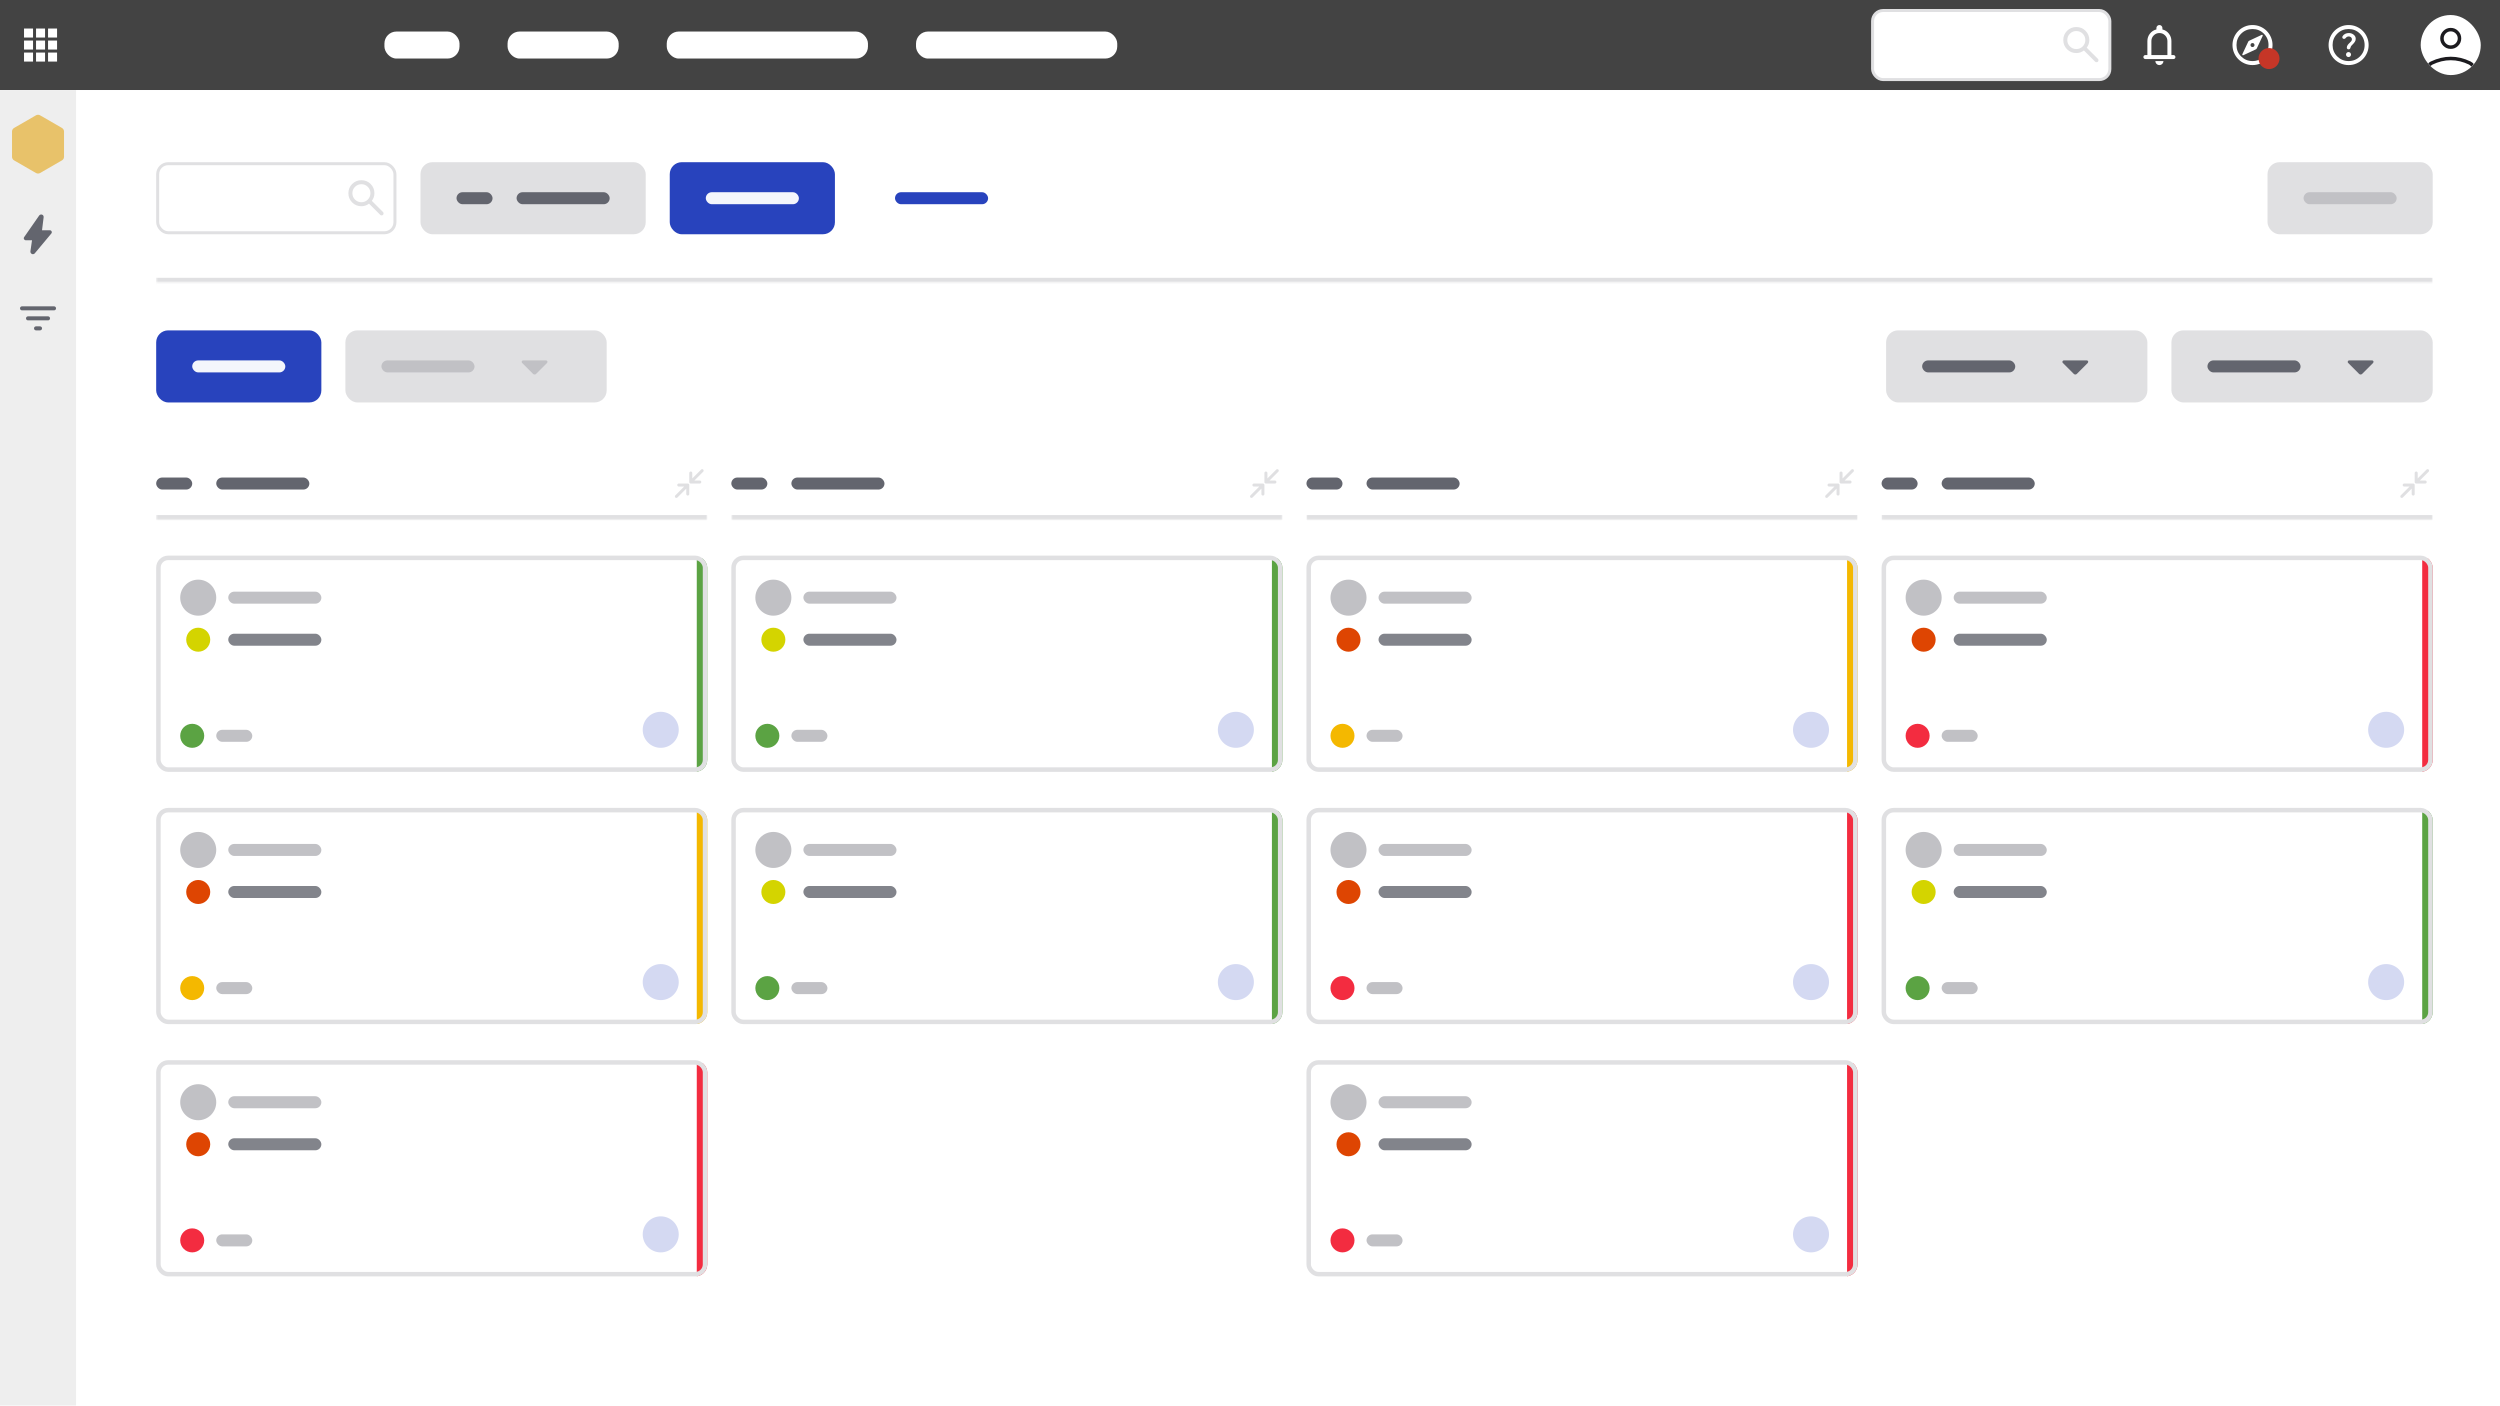 <svg xmlns="http://www.w3.org/2000/svg" xmlns:xlink="http://www.w3.org/1999/xlink" width="1366" height="768" viewBox="0 0 1366 768" fill="none"><g clip-path="url(#clip0_107_67885)"><rect width="1366" height="768" fill="white"></rect><rect width="1368.62" height="49.231" fill="#434343"></rect><rect x="13.128" y="15.59" width="4.923" height="4.923" fill="white"></rect><rect x="19.692" y="15.59" width="4.923" height="4.923" fill="white"></rect><rect x="26.256" y="15.59" width="4.923" height="4.923" fill="white"></rect><rect x="13.128" y="22.154" width="4.923" height="4.923" fill="white"></rect><rect x="19.692" y="22.154" width="4.923" height="4.923" fill="white"></rect><rect x="26.256" y="22.154" width="4.923" height="4.923" fill="white"></rect><rect x="13.128" y="28.718" width="4.923" height="4.923" fill="white"></rect><rect x="19.692" y="28.718" width="4.923" height="4.923" fill="white"></rect><rect x="26.256" y="28.718" width="4.923" height="4.923" fill="white"></rect><g style="mix-blend-mode:lighten"><rect width="152.615" height="49.231" transform="translate(44.308)" fill="url(#pattern0_107_67885)"></rect></g><rect x="210.051" y="17.23" width="41.026" height="14.769" rx="6.564" fill="white"></rect><rect x="277.333" y="17.23" width="60.718" height="14.769" rx="6.564" fill="white"></rect><rect x="364.308" y="17.23" width="109.949" height="14.769" rx="6.564" fill="white"></rect><rect x="500.513" y="17.23" width="109.949" height="14.769" rx="6.564" fill="white"></rect><rect x="1023.18" y="5.744" width="129.641" height="37.744" rx="5.744" fill="white"></rect><rect x="1023.18" y="5.744" width="129.641" height="37.744" rx="5.744" stroke="#E0E0E2" stroke-width="1.641"></rect><mask id="mask0_107_67885" style="mask-type:alpha" maskUnits="userSpaceOnUse" x="1124" y="11" width="27" height="27"><rect x="1124.1" y="11.487" width="26.256" height="26.256" fill="#D9D9D9"></rect></mask><g mask="url(#mask0_107_67885)"><path d="M1134.5 28.992C1132.51 28.992 1130.83 28.303 1129.45 26.927C1128.07 25.55 1127.38 23.868 1127.38 21.881C1127.38 19.893 1128.07 18.211 1129.45 16.834C1130.83 15.458 1132.51 14.77 1134.5 14.77C1136.48 14.77 1138.17 15.458 1139.54 16.834C1140.92 18.211 1141.61 19.893 1141.61 21.881C1141.61 22.683 1141.48 23.44 1141.22 24.151C1140.97 24.862 1140.62 25.491 1140.18 26.038L1146.31 32.164C1146.51 32.365 1146.61 32.62 1146.61 32.93C1146.61 33.24 1146.51 33.495 1146.31 33.696C1146.11 33.897 1145.86 33.997 1145.55 33.997C1145.24 33.997 1144.98 33.897 1144.78 33.696L1138.65 27.57C1138.11 28.007 1137.48 28.354 1136.77 28.609C1136.05 28.864 1135.3 28.992 1134.5 28.992ZM1134.5 26.804C1135.86 26.804 1137.03 26.325 1137.98 25.368C1138.94 24.411 1139.42 23.248 1139.42 21.881C1139.42 20.513 1138.94 19.351 1137.98 18.393C1137.03 17.436 1135.86 16.958 1134.5 16.958C1133.13 16.958 1131.97 17.436 1131.01 18.393C1130.05 19.351 1129.57 20.513 1129.57 21.881C1129.57 23.248 1130.05 24.411 1131.01 25.368C1131.97 26.325 1133.13 26.804 1134.5 26.804Z" fill="#E0E0E2"></path></g><mask id="mask1_107_67885" style="mask-type:alpha" maskUnits="userSpaceOnUse" x="1166" y="11" width="28" height="27"><rect x="1166.77" y="11.487" width="26.256" height="26.256" fill="#D9D9D9"></rect></mask><g mask="url(#mask1_107_67885)"><path d="M1172.24 32.274C1171.93 32.274 1171.67 32.169 1171.46 31.959C1171.25 31.749 1171.15 31.489 1171.15 31.18C1171.15 30.87 1171.25 30.61 1171.46 30.4C1171.67 30.19 1171.93 30.085 1172.24 30.085H1173.33V22.427C1173.33 20.914 1173.79 19.569 1174.7 18.393C1175.61 17.217 1176.8 16.447 1178.26 16.082V15.316C1178.26 14.861 1178.42 14.473 1178.74 14.154C1179.05 13.835 1179.44 13.675 1179.9 13.675C1180.35 13.675 1180.74 13.835 1181.06 14.154C1181.38 14.473 1181.54 14.861 1181.54 15.316V16.082C1183 16.447 1184.18 17.217 1185.09 18.393C1186.01 19.569 1186.46 20.914 1186.46 22.427V30.085H1187.56C1187.87 30.085 1188.13 30.19 1188.34 30.4C1188.54 30.61 1188.65 30.87 1188.65 31.18C1188.65 31.489 1188.54 31.749 1188.34 31.959C1188.13 32.169 1187.87 32.274 1187.56 32.274H1172.24ZM1179.9 35.556C1179.3 35.556 1178.78 35.341 1178.35 34.913C1177.92 34.484 1177.71 33.969 1177.71 33.368H1182.09C1182.09 33.969 1181.87 34.484 1181.44 34.913C1181.01 35.341 1180.5 35.556 1179.9 35.556ZM1175.52 30.085H1184.27V22.427C1184.27 21.224 1183.85 20.194 1182.99 19.337C1182.13 18.48 1181.1 18.051 1179.9 18.051C1178.69 18.051 1177.66 18.48 1176.81 19.337C1175.95 20.194 1175.52 21.224 1175.52 22.427V30.085Z" fill="white"></path></g><mask id="mask2_107_67885" style="mask-type:alpha" maskUnits="userSpaceOnUse" x="1217" y="11" width="27" height="27"><rect x="1217.64" y="11.487" width="26.256" height="26.256" fill="#D9D9D9"></rect></mask><g mask="url(#mask2_107_67885)"><path d="M1230.77 25.709C1230.46 25.709 1230.2 25.605 1229.99 25.395C1229.78 25.185 1229.68 24.925 1229.68 24.616C1229.68 24.305 1229.78 24.046 1229.99 23.836C1230.2 23.626 1230.46 23.521 1230.77 23.521C1231.08 23.521 1231.34 23.626 1231.55 23.836C1231.76 24.046 1231.86 24.305 1231.86 24.616C1231.86 24.925 1231.76 25.185 1231.55 25.395C1231.34 25.605 1231.08 25.709 1230.77 25.709ZM1230.77 35.556C1229.26 35.556 1227.83 35.269 1226.5 34.694C1225.17 34.12 1224.01 33.34 1223.03 32.356C1222.04 31.371 1221.26 30.213 1220.69 28.882C1220.12 27.551 1219.83 26.129 1219.83 24.616C1219.83 23.102 1220.12 21.68 1220.69 20.349C1221.26 19.018 1222.04 17.86 1223.03 16.875C1224.01 15.891 1225.17 15.111 1226.5 14.537C1227.83 13.963 1229.26 13.675 1230.77 13.675C1232.28 13.675 1233.7 13.963 1235.04 14.537C1236.37 15.111 1237.52 15.891 1238.51 16.875C1239.49 17.86 1240.27 19.018 1240.85 20.349C1241.42 21.68 1241.71 23.102 1241.71 24.616C1241.71 26.129 1241.42 27.551 1240.85 28.882C1240.27 30.213 1239.49 31.371 1238.51 32.356C1237.52 33.34 1236.37 34.12 1235.04 34.694C1233.7 35.269 1232.28 35.556 1230.77 35.556ZM1230.77 33.368C1233.21 33.368 1235.28 32.52 1236.98 30.824C1238.67 29.128 1239.52 27.059 1239.52 24.616C1239.52 22.172 1238.67 20.103 1236.98 18.407C1235.28 16.711 1233.21 15.863 1230.77 15.863C1228.33 15.863 1226.26 16.711 1224.56 18.407C1222.86 20.103 1222.02 22.172 1222.02 24.616C1222.02 27.059 1222.86 29.128 1224.56 30.824C1226.26 32.52 1228.33 33.368 1230.77 33.368ZM1225.76 30.168L1232.6 26.968C1232.71 26.913 1232.81 26.84 1232.9 26.749C1232.99 26.658 1233.07 26.557 1233.12 26.448L1236.32 19.61C1236.41 19.428 1236.39 19.268 1236.25 19.132C1236.12 18.995 1235.96 18.972 1235.77 19.063L1228.94 22.263C1228.83 22.318 1228.73 22.391 1228.64 22.482C1228.54 22.573 1228.47 22.674 1228.42 22.783L1225.22 29.621C1225.13 29.803 1225.15 29.962 1225.29 30.099C1225.42 30.236 1225.58 30.259 1225.76 30.168Z" fill="white"></path></g><circle cx="1239.79" cy="32" r="5.744" fill="#C63627"></circle><mask id="mask3_107_67885" style="mask-type:alpha" maskUnits="userSpaceOnUse" x="1270" y="11" width="27" height="27"><rect x="1270.15" y="11.487" width="26.256" height="26.256" fill="#D9D9D9"></rect></mask><g mask="url(#mask3_107_67885)"><path d="M1283.23 31.18C1283.61 31.18 1283.93 31.047 1284.2 30.783C1284.46 30.519 1284.59 30.195 1284.59 29.812C1284.59 29.429 1284.46 29.105 1284.2 28.841C1283.93 28.577 1283.61 28.445 1283.23 28.445C1282.84 28.445 1282.52 28.577 1282.26 28.841C1281.99 29.105 1281.86 29.429 1281.86 29.812C1281.86 30.195 1281.99 30.519 1282.26 30.783C1282.52 31.047 1282.84 31.18 1283.23 31.18ZM1283.28 35.556C1281.77 35.556 1280.35 35.269 1279.02 34.694C1277.68 34.12 1276.53 33.34 1275.54 32.356C1274.56 31.371 1273.78 30.213 1273.2 28.882C1272.63 27.551 1272.34 26.129 1272.34 24.616C1272.34 23.102 1272.63 21.68 1273.2 20.349C1273.78 19.018 1274.56 17.86 1275.54 16.875C1276.53 15.891 1277.68 15.111 1279.02 14.537C1280.35 13.963 1281.77 13.675 1283.28 13.675C1284.8 13.675 1286.22 13.963 1287.55 14.537C1288.88 15.111 1290.04 15.891 1291.02 16.875C1292.01 17.86 1292.79 19.018 1293.36 20.349C1293.94 21.68 1294.22 23.102 1294.22 24.616C1294.22 26.129 1293.94 27.551 1293.36 28.882C1292.79 30.213 1292.01 31.371 1291.02 32.356C1290.04 33.34 1288.88 34.12 1287.55 34.694C1286.22 35.269 1284.8 35.556 1283.28 35.556ZM1283.28 33.368C1285.73 33.368 1287.79 32.52 1289.49 30.824C1291.19 29.128 1292.03 27.059 1292.03 24.616C1292.03 22.172 1291.19 20.103 1289.49 18.407C1287.79 16.711 1285.73 15.863 1283.28 15.863C1280.84 15.863 1278.77 16.711 1277.07 18.407C1275.38 20.103 1274.53 22.172 1274.53 24.616C1274.53 27.059 1275.38 29.128 1277.07 30.824C1278.77 32.52 1280.84 33.368 1283.28 33.368ZM1283.39 19.911C1283.85 19.911 1284.24 20.057 1284.58 20.349C1284.92 20.64 1285.09 21.005 1285.09 21.443C1285.09 21.844 1284.96 22.2 1284.72 22.509C1284.47 22.82 1284.19 23.111 1283.88 23.385C1283.46 23.749 1283.1 24.151 1282.78 24.588C1282.46 25.026 1282.3 25.518 1282.3 26.065C1282.3 26.32 1282.39 26.535 1282.58 26.708C1282.78 26.881 1283 26.968 1283.25 26.968C1283.53 26.968 1283.76 26.876 1283.95 26.694C1284.14 26.512 1284.27 26.284 1284.32 26.01C1284.39 25.627 1284.56 25.285 1284.81 24.985C1285.07 24.684 1285.34 24.397 1285.63 24.123C1286.05 23.722 1286.41 23.284 1286.71 22.81C1287.02 22.336 1287.17 21.808 1287.17 21.224C1287.17 20.294 1286.79 19.533 1286.03 18.94C1285.27 18.348 1284.39 18.051 1283.39 18.051C1282.7 18.051 1282.04 18.197 1281.41 18.489C1280.78 18.781 1280.3 19.227 1279.97 19.829C1279.85 20.048 1279.8 20.28 1279.85 20.527C1279.9 20.773 1280.02 20.96 1280.22 21.087C1280.47 21.233 1280.74 21.279 1281.01 21.224C1281.29 21.169 1281.51 21.014 1281.7 20.759C1281.9 20.485 1282.15 20.276 1282.45 20.13C1282.75 19.984 1283.06 19.911 1283.39 19.911Z" fill="white"></path></g><g clip-path="url(#clip1_107_67885)"><rect x="1322.67" y="8.205" width="32.821" height="32.821" rx="16.41" fill="white"></rect><mask id="mask4_107_67885" style="mask-type:alpha" maskUnits="userSpaceOnUse" x="1316" y="4" width="47" height="47"><rect x="1316.1" y="4.923" width="45.949" height="45.949" fill="#D9D9D9"></rect></mask><g mask="url(#mask4_107_67885)"><path d="M1339.08 26.72C1337.5 26.72 1336.15 26.157 1335.02 25.032C1333.9 23.908 1333.33 22.555 1333.33 20.976C1333.33 19.396 1333.9 18.044 1335.02 16.92C1336.15 15.795 1337.5 15.232 1339.08 15.232C1340.66 15.232 1342.01 15.795 1343.13 16.92C1344.26 18.044 1344.82 19.396 1344.82 20.976C1344.82 22.555 1344.26 23.908 1343.13 25.032C1342.01 26.157 1340.66 26.72 1339.08 26.72ZM1325.68 54.985V37.411C1325.68 36.621 1325.91 35.882 1326.37 35.193C1326.83 34.505 1327.44 33.97 1328.22 33.59C1330.03 32.723 1331.84 32.074 1333.65 31.64C1335.46 31.207 1337.27 30.991 1339.08 30.991C1340.89 30.991 1342.7 31.207 1344.51 31.64C1346.32 32.074 1348.12 32.723 1349.93 33.59C1350.71 33.97 1351.33 34.505 1351.79 35.193C1352.25 35.882 1352.48 36.621 1352.48 37.411V54.985C1352.48 55.547 1352.29 56.019 1351.91 56.401C1351.52 56.783 1351.05 56.973 1350.49 56.973H1327.66C1327.1 56.973 1326.63 56.783 1326.25 56.401C1325.87 56.019 1325.68 55.547 1325.68 54.985ZM1327.59 55.059H1350.56V37.411C1350.56 36.987 1350.43 36.588 1350.15 36.215C1349.88 35.842 1349.5 35.526 1349.02 35.269C1347.44 34.505 1345.82 33.921 1344.14 33.514C1342.47 33.108 1340.78 32.905 1339.08 32.905C1337.37 32.905 1335.68 33.108 1334.01 33.514C1332.34 33.921 1330.71 34.505 1329.14 35.269C1328.65 35.526 1328.27 35.842 1328 36.215C1327.73 36.588 1327.59 36.987 1327.59 37.411V55.059ZM1339.08 24.805C1340.13 24.805 1341.03 24.43 1341.78 23.68C1342.53 22.93 1342.91 22.029 1342.91 20.976C1342.91 19.923 1342.53 19.022 1341.78 18.272C1341.03 17.522 1340.13 17.147 1339.08 17.147C1338.02 17.147 1337.12 17.522 1336.37 18.272C1335.62 19.022 1335.25 19.923 1335.25 20.976C1335.25 22.029 1335.62 22.93 1336.37 23.68C1337.12 24.43 1338.02 24.805 1339.08 24.805Z" fill="#1C1B1F"></path></g></g><g clip-path="url(#clip2_107_67885)"><rect width="1368.62" height="718.769" transform="translate(0 49.23)" fill="white"></rect><rect width="41.552" height="718.769" transform="translate(0 49.23)" fill="#EEEEEE"></rect><path d="M19.644 63.012C20.344 62.608 21.207 62.608 21.907 63.012L33.856 69.911C34.556 70.315 34.987 71.062 34.987 71.871V85.667C34.987 86.476 34.556 87.223 33.856 87.628L21.907 94.526C21.207 94.93 20.344 94.93 19.644 94.526L7.696 87.628C6.995 87.223 6.564 86.476 6.564 85.668V71.871C6.564 71.062 6.995 70.315 7.696 69.911L19.644 63.012Z" fill="#E8C26A"></path><mask id="mask5_107_67885" style="mask-type:alpha" maskUnits="userSpaceOnUse" x="7" y="114" width="27" height="28"><rect x="7.648" y="114.872" width="26.256" height="26.256" fill="#D9D9D9"></rect></mask><g mask="url(#mask5_107_67885)"><path d="M17.494 131.28H14.102C13.665 131.28 13.341 131.084 13.131 130.692C12.921 130.3 12.944 129.922 13.2 129.557L21.377 117.797C21.56 117.541 21.797 117.364 22.088 117.263C22.38 117.163 22.681 117.168 22.991 117.277C23.301 117.386 23.529 117.578 23.675 117.851C23.821 118.125 23.875 118.417 23.839 118.727L22.964 125.81H27.203C27.677 125.81 28.01 126.02 28.201 126.439C28.393 126.859 28.334 127.251 28.023 127.615L19.025 138.392C18.825 138.629 18.578 138.784 18.287 138.857C17.995 138.929 17.712 138.902 17.439 138.774C17.165 138.647 16.951 138.451 16.796 138.186C16.641 137.922 16.582 137.635 16.618 137.325L17.494 131.28Z" fill="#63656E"></path></g><mask id="mask6_107_67885" style="mask-type:alpha" maskUnits="userSpaceOnUse" x="7" y="160" width="27" height="28"><rect x="7.648" y="160.82" width="26.256" height="26.256" fill="#D9D9D9"></rect></mask><g mask="url(#mask6_107_67885)"><path d="M19.682 180.512C19.372 180.512 19.112 180.408 18.902 180.198C18.692 179.988 18.588 179.728 18.588 179.418C18.588 179.108 18.692 178.849 18.902 178.639C19.112 178.429 19.372 178.324 19.682 178.324H21.87C22.18 178.324 22.439 178.429 22.649 178.639C22.859 178.849 22.964 179.108 22.964 179.418C22.964 179.728 22.859 179.988 22.649 180.198C22.439 180.408 22.18 180.512 21.87 180.512H19.682ZM15.306 175.042C14.995 175.042 14.736 174.938 14.526 174.728C14.316 174.518 14.211 174.258 14.211 173.948C14.211 173.638 14.316 173.379 14.526 173.169C14.736 172.959 14.995 172.854 15.306 172.854H26.246C26.556 172.854 26.816 172.959 27.025 173.169C27.235 173.379 27.34 173.638 27.34 173.948C27.34 174.258 27.235 174.518 27.025 174.728C26.816 174.938 26.556 175.042 26.246 175.042H15.306ZM12.024 169.572C11.713 169.572 11.454 169.467 11.244 169.258C11.034 169.048 10.929 168.788 10.929 168.478C10.929 168.168 11.034 167.908 11.244 167.699C11.454 167.489 11.713 167.384 12.024 167.384H29.528C29.838 167.384 30.098 167.489 30.307 167.699C30.517 167.908 30.622 168.168 30.622 168.478C30.622 168.788 30.517 169.048 30.307 169.258C30.098 169.467 29.838 169.572 29.528 169.572H12.024Z" fill="#63656E"></path></g><mask id="path-32-inside-1_107_67885" fill="white"><path d="M85.333 88.615H1329.23V154.256H85.333V88.615Z"></path></mask><path d="M1329.23 151.795H85.333V156.718H1329.23V151.795Z" fill="#E0E0E2" mask="url(#path-32-inside-1_107_67885)"></path><rect x="86.154" y="89.436" width="129.641" height="37.744" rx="5.744" fill="white"></rect><rect x="86.154" y="89.436" width="129.641" height="37.744" rx="5.744" stroke="#E0E0E2" stroke-width="1.641"></rect><mask id="mask7_107_67885" style="mask-type:alpha" maskUnits="userSpaceOnUse" x="187" y="95" width="27" height="27"><rect x="187.077" y="95.179" width="26.256" height="26.256" fill="#D9D9D9"></rect></mask><g mask="url(#mask7_107_67885)"><path d="M197.47 112.684C195.483 112.684 193.8 111.995 192.424 110.619C191.047 109.242 190.359 107.56 190.359 105.573C190.359 103.585 191.047 101.903 192.424 100.526C193.8 99.15 195.483 98.461 197.47 98.461C199.457 98.461 201.14 99.15 202.516 100.526C203.893 101.903 204.581 103.585 204.581 105.573C204.581 106.375 204.453 107.132 204.198 107.843C203.943 108.554 203.596 109.183 203.159 109.73L209.285 115.856C209.486 116.057 209.586 116.312 209.586 116.622C209.586 116.932 209.486 117.187 209.285 117.388C209.085 117.588 208.83 117.689 208.52 117.689C208.21 117.689 207.954 117.588 207.754 117.388L201.627 111.261C201.08 111.699 200.451 112.045 199.74 112.301C199.029 112.556 198.272 112.684 197.47 112.684ZM197.47 110.496C198.838 110.496 200 110.017 200.957 109.06C201.914 108.102 202.393 106.94 202.393 105.573C202.393 104.205 201.914 103.043 200.957 102.085C200 101.128 198.838 100.649 197.47 100.649C196.102 100.649 194.94 101.128 193.983 102.085C193.026 103.043 192.547 104.205 192.547 105.573C192.547 106.94 193.026 108.102 193.983 109.06C194.94 110.017 196.102 110.496 197.47 110.496Z" fill="#E0E0E2"></path></g><rect x="229.744" y="88.615" width="123.077" height="39.385" rx="6.564" fill="#E0E0E2"></rect><rect x="249.436" y="105.025" width="19.692" height="6.564" rx="3.282" fill="#63656E"></rect><rect x="282.256" y="105.025" width="50.872" height="6.564" rx="3.282" fill="#63656E"></rect><rect x="365.949" y="88.615" width="90.256" height="39.385" rx="6.564" fill="#2843BD"></rect><rect x="385.641" y="105.025" width="50.872" height="6.564" rx="3.282" fill="#F4F6FC"></rect><rect x="489.026" y="105.025" width="50.872" height="6.564" rx="3.282" fill="#2843BD"></rect><rect x="1238.97" y="88.615" width="90.256" height="39.385" rx="6.564" fill="#E0E0E2"></rect><rect x="1258.67" y="105.025" width="50.872" height="6.564" rx="3.282" fill="#C1C1C5"></rect><rect x="85.333" y="180.513" width="90.256" height="39.385" rx="6.564" fill="#2843BD"></rect><rect x="105.026" y="196.923" width="50.872" height="6.564" rx="3.282" fill="#F4F6FC"></rect><g clip-path="url(#clip3_107_67885)"><rect x="188.718" y="180.513" width="142.769" height="39.385" rx="6.564" fill="#E0E0E2"></rect><rect x="208.41" y="196.923" width="50.872" height="6.564" rx="3.282" fill="#C1C1C5"></rect><mask id="mask8_107_67885" style="mask-type:alpha" maskUnits="userSpaceOnUse" x="272" y="180" width="40" height="40"><rect x="272.41" y="180.513" width="39.385" height="39.385" fill="#D9D9D9"></rect></mask><g mask="url(#mask8_107_67885)"><path d="M291.241 204.267L285.292 198.318C285.21 198.236 285.149 198.147 285.108 198.052C285.067 197.956 285.046 197.853 285.046 197.744C285.046 197.525 285.121 197.334 285.272 197.169C285.422 197.005 285.62 196.923 285.867 196.923H298.338C298.584 196.923 298.783 197.005 298.933 197.169C299.084 197.334 299.159 197.525 299.159 197.744C299.159 197.799 299.077 197.99 298.913 198.318L292.964 204.267C292.827 204.404 292.69 204.499 292.554 204.554C292.417 204.609 292.267 204.636 292.102 204.636C291.938 204.636 291.788 204.609 291.651 204.554C291.514 204.499 291.378 204.404 291.241 204.267Z" fill="#C1C1C5"></path></g></g><g clip-path="url(#clip4_107_67885)"><rect x="1030.56" y="180.513" width="142.769" height="39.385" rx="6.564" fill="#E0E0E2"></rect><rect x="1050.26" y="196.923" width="50.872" height="6.564" rx="3.282" fill="#63656E"></rect><mask id="mask9_107_67885" style="mask-type:alpha" maskUnits="userSpaceOnUse" x="1114" y="180" width="40" height="40"><rect x="1114.26" y="180.513" width="39.385" height="39.385" fill="#D9D9D9"></rect></mask><g mask="url(#mask9_107_67885)"><path d="M1133.09 204.267L1127.14 198.318C1127.06 198.236 1126.99 198.147 1126.95 198.052C1126.91 197.956 1126.89 197.853 1126.89 197.744C1126.89 197.525 1126.97 197.334 1127.12 197.169C1127.27 197.005 1127.47 196.923 1127.71 196.923H1140.18C1140.43 196.923 1140.63 197.005 1140.78 197.169C1140.93 197.334 1141.01 197.525 1141.01 197.744C1141.01 197.799 1140.92 197.99 1140.76 198.318L1134.81 204.267C1134.67 204.404 1134.54 204.499 1134.4 204.554C1134.26 204.609 1134.11 204.636 1133.95 204.636C1133.78 204.636 1133.63 204.609 1133.5 204.554C1133.36 204.499 1133.22 204.404 1133.09 204.267Z" fill="#63656E"></path></g></g><g clip-path="url(#clip5_107_67885)"><rect x="1186.46" y="180.513" width="142.769" height="39.385" rx="6.564" fill="#E0E0E2"></rect><rect x="1206.15" y="196.923" width="50.872" height="6.564" rx="3.282" fill="#63656E"></rect><mask id="mask10_107_67885" style="mask-type:alpha" maskUnits="userSpaceOnUse" x="1270" y="180" width="40" height="40"><rect x="1270.15" y="180.513" width="39.385" height="39.385" fill="#D9D9D9"></rect></mask><g mask="url(#mask10_107_67885)"><path d="M1288.98 204.267L1283.04 198.318C1282.95 198.236 1282.89 198.147 1282.85 198.052C1282.81 197.956 1282.79 197.853 1282.79 197.744C1282.79 197.525 1282.87 197.334 1283.02 197.169C1283.17 197.005 1283.36 196.923 1283.61 196.923H1296.08C1296.33 196.923 1296.53 197.005 1296.68 197.169C1296.83 197.334 1296.9 197.525 1296.9 197.744C1296.9 197.799 1296.82 197.99 1296.66 198.318L1290.71 204.267C1290.57 204.404 1290.43 204.499 1290.3 204.554C1290.16 204.609 1290.01 204.636 1289.85 204.636C1289.68 204.636 1289.53 204.609 1289.39 204.554C1289.26 204.499 1289.12 204.404 1288.98 204.267Z" fill="#63656E"></path></g></g><g clip-path="url(#clip6_107_67885)"><mask id="path-60-inside-2_107_67885" fill="white"><path d="M85.333 244.513H386.462V283.897H85.333V244.513Z"></path></mask><rect x="85.333" y="260.923" width="19.692" height="6.564" rx="3.282" fill="#63656E"></rect><rect x="118.154" y="260.923" width="50.872" height="6.564" rx="3.282" fill="#63656E"></rect><mask id="mask11_107_67885" style="mask-type:alpha" maskUnits="userSpaceOnUse" x="366" y="254" width="21" height="21"><rect x="366.769" y="254.359" width="19.692" height="19.692" fill="#D9D9D9"></rect></mask><g mask="url(#mask11_107_67885)"><path d="M374.974 266.995L370.133 271.836C369.983 271.986 369.792 272.061 369.559 272.061C369.327 272.061 369.135 271.986 368.985 271.836C368.834 271.685 368.759 271.494 368.759 271.261C368.759 271.029 368.834 270.838 368.985 270.687L373.826 265.846H370.872C370.639 265.846 370.445 265.767 370.287 265.61C370.13 265.453 370.051 265.258 370.051 265.026C370.051 264.793 370.13 264.598 370.287 264.441C370.445 264.284 370.639 264.205 370.872 264.205H375.795C376.027 264.205 376.222 264.284 376.38 264.441C376.537 264.598 376.615 264.793 376.615 265.026V269.949C376.615 270.181 376.537 270.376 376.38 270.533C376.222 270.691 376.027 270.769 375.795 270.769C375.562 270.769 375.368 270.691 375.21 270.533C375.053 270.376 374.974 270.181 374.974 269.949V266.995ZM379.405 262.564H382.359C382.592 262.564 382.786 262.643 382.944 262.8C383.101 262.957 383.18 263.152 383.18 263.385C383.18 263.617 383.101 263.812 382.944 263.969C382.786 264.126 382.592 264.205 382.359 264.205H377.436C377.203 264.205 377.009 264.126 376.851 263.969C376.694 263.812 376.615 263.617 376.615 263.385V258.461C376.615 258.229 376.694 258.034 376.851 257.877C377.009 257.72 377.203 257.641 377.436 257.641C377.668 257.641 377.863 257.72 378.021 257.877C378.178 258.034 378.256 258.229 378.256 258.461V261.415L383.097 256.574C383.248 256.424 383.439 256.349 383.672 256.349C383.904 256.349 384.096 256.424 384.246 256.574C384.397 256.725 384.472 256.916 384.472 257.149C384.472 257.381 384.397 257.573 384.246 257.723L379.405 262.564Z" fill="#E0E0E2"></path></g></g><path d="M386.462 281.436H85.333V286.359H386.462V281.436Z" fill="#E0E0E2" mask="url(#path-60-inside-2_107_67885)"></path><g clip-path="url(#clip7_107_67885)"><rect x="380.718" y="305.23" width="6.564" height="137.846" fill="#5BA343"></rect><circle cx="361.026" cy="398.77" r="9.846" fill="#D4D9F2"></circle><circle cx="108.308" cy="326.564" r="9.846" fill="#C1C1C5"></circle><rect x="124.718" y="323.282" width="50.872" height="6.564" rx="3.282" fill="#C1C1C5"></rect><circle cx="108.308" cy="349.538" r="6.564" fill="#D4D400"></circle><rect x="124.718" y="346.256" width="50.872" height="6.564" rx="3.282" fill="#82848B"></rect><circle cx="105.026" cy="402.051" r="6.564" fill="#5BA343"></circle><rect x="118.154" y="398.77" width="19.692" height="6.564" rx="3.282" fill="#C1C1C5"></rect></g><rect x="86.564" y="304.821" width="298.667" height="115.692" rx="5.333" stroke="#E0E0E2" stroke-width="2.462"></rect><g clip-path="url(#clip8_107_67885)"><rect x="380.718" y="443.077" width="6.564" height="137.846" fill="#F4B800"></rect><circle cx="361.026" cy="536.616" r="9.846" fill="#D4D9F2"></circle><circle cx="108.308" cy="464.41" r="9.846" fill="#C1C1C5"></circle><rect x="124.718" y="461.128" width="50.872" height="6.564" rx="3.282" fill="#C1C1C5"></rect><circle cx="108.308" cy="487.384" r="6.564" fill="#DE4502"></circle><rect x="124.718" y="484.102" width="50.872" height="6.564" rx="3.282" fill="#82848B"></rect><circle cx="105.026" cy="539.898" r="6.564" fill="#F4B800"></circle><rect x="118.154" y="536.615" width="19.692" height="6.564" rx="3.282" fill="#C1C1C5"></rect></g><rect x="86.564" y="442.667" width="298.667" height="115.692" rx="5.333" stroke="#E0E0E2" stroke-width="2.462"></rect><g clip-path="url(#clip9_107_67885)"><rect x="380.718" y="580.923" width="6.564" height="137.846" fill="#F32C40"></rect><circle cx="361.026" cy="674.461" r="9.846" fill="#D4D9F2"></circle><circle cx="108.308" cy="602.256" r="9.846" fill="#C1C1C5"></circle><rect x="124.718" y="598.974" width="50.872" height="6.564" rx="3.282" fill="#C1C1C5"></rect><circle cx="108.308" cy="625.231" r="6.564" fill="#DE4502"></circle><rect x="124.718" y="621.949" width="50.872" height="6.564" rx="3.282" fill="#82848B"></rect><circle cx="105.026" cy="677.743" r="6.564" fill="#F32C40"></circle><rect x="118.154" y="674.461" width="19.692" height="6.564" rx="3.282" fill="#C1C1C5"></rect></g><rect x="86.564" y="580.513" width="298.667" height="115.692" rx="5.333" stroke="#E0E0E2" stroke-width="2.462"></rect><g clip-path="url(#clip10_107_67885)"><mask id="path-96-inside-3_107_67885" fill="white"><path d="M399.59 244.513H700.718V283.897H399.59V244.513Z"></path></mask><rect x="399.59" y="260.923" width="19.692" height="6.564" rx="3.282" fill="#63656E"></rect><rect x="432.41" y="260.923" width="50.872" height="6.564" rx="3.282" fill="#63656E"></rect><mask id="mask12_107_67885" style="mask-type:alpha" maskUnits="userSpaceOnUse" x="681" y="254" width="20" height="21"><rect x="681.026" y="254.359" width="19.692" height="19.692" fill="#D9D9D9"></rect></mask><g mask="url(#mask12_107_67885)"><path d="M689.231 266.995L684.39 271.836C684.239 271.986 684.048 272.061 683.816 272.061C683.583 272.061 683.392 271.986 683.241 271.836C683.091 271.685 683.016 271.494 683.016 271.261C683.016 271.029 683.091 270.838 683.241 270.687L688.082 265.846H685.128C684.896 265.846 684.701 265.767 684.544 265.61C684.386 265.453 684.308 265.258 684.308 265.026C684.308 264.793 684.386 264.598 684.544 264.441C684.701 264.284 684.896 264.205 685.128 264.205H690.051C690.284 264.205 690.479 264.284 690.636 264.441C690.793 264.598 690.872 264.793 690.872 265.026V269.949C690.872 270.181 690.793 270.376 690.636 270.533C690.479 270.691 690.284 270.769 690.051 270.769C689.819 270.769 689.624 270.691 689.467 270.533C689.31 270.376 689.231 270.181 689.231 269.949V266.995ZM693.662 262.564H696.616C696.848 262.564 697.043 262.643 697.2 262.8C697.357 262.957 697.436 263.152 697.436 263.385C697.436 263.617 697.357 263.812 697.2 263.969C697.043 264.126 696.848 264.205 696.616 264.205H691.692C691.46 264.205 691.265 264.126 691.108 263.969C690.951 263.812 690.872 263.617 690.872 263.385V258.461C690.872 258.229 690.951 258.034 691.108 257.877C691.265 257.72 691.46 257.641 691.692 257.641C691.925 257.641 692.12 257.72 692.277 257.877C692.434 258.034 692.513 258.229 692.513 258.461V261.415L697.354 256.574C697.504 256.424 697.696 256.349 697.928 256.349C698.161 256.349 698.352 256.424 698.503 256.574C698.653 256.725 698.728 256.916 698.728 257.149C698.728 257.381 698.653 257.573 698.503 257.723L693.662 262.564Z" fill="#E0E0E2"></path></g></g><path d="M700.718 281.436H399.59V286.359H700.718V281.436Z" fill="#E0E0E2" mask="url(#path-96-inside-3_107_67885)"></path><g clip-path="url(#clip11_107_67885)"><rect x="694.974" y="305.23" width="6.564" height="137.846" fill="#5BA343"></rect><circle cx="675.282" cy="398.77" r="9.846" fill="#D4D9F2"></circle><circle cx="422.564" cy="326.564" r="9.846" fill="#C1C1C5"></circle><rect x="438.974" y="323.282" width="50.872" height="6.564" rx="3.282" fill="#C1C1C5"></rect><circle cx="422.564" cy="349.538" r="6.564" fill="#D4D400"></circle><rect x="438.974" y="346.256" width="50.872" height="6.564" rx="3.282" fill="#82848B"></rect><circle cx="419.282" cy="402.051" r="6.564" fill="#5BA343"></circle><rect x="432.41" y="398.77" width="19.692" height="6.564" rx="3.282" fill="#C1C1C5"></rect></g><rect x="400.821" y="304.821" width="298.667" height="115.692" rx="5.333" stroke="#E0E0E2" stroke-width="2.462"></rect><g clip-path="url(#clip12_107_67885)"><rect x="694.974" y="443.077" width="6.564" height="137.846" fill="#5BA343"></rect><circle cx="675.282" cy="536.616" r="9.846" fill="#D4D9F2"></circle><circle cx="422.564" cy="464.41" r="9.846" fill="#C1C1C5"></circle><rect x="438.974" y="461.128" width="50.872" height="6.564" rx="3.282" fill="#C1C1C5"></rect><circle cx="422.564" cy="487.384" r="6.564" fill="#D4D400"></circle><rect x="438.974" y="484.102" width="50.872" height="6.564" rx="3.282" fill="#82848B"></rect><circle cx="419.282" cy="539.898" r="6.564" fill="#5BA343"></circle><rect x="432.41" y="536.615" width="19.692" height="6.564" rx="3.282" fill="#C1C1C5"></rect></g><rect x="400.821" y="442.667" width="298.667" height="115.692" rx="5.333" stroke="#E0E0E2" stroke-width="2.462"></rect><g clip-path="url(#clip13_107_67885)"><mask id="path-122-inside-4_107_67885" fill="white"><path d="M713.846 244.513H1014.97V283.897H713.846V244.513Z"></path></mask><rect x="713.846" y="260.923" width="19.692" height="6.564" rx="3.282" fill="#63656E"></rect><rect x="746.667" y="260.923" width="50.872" height="6.564" rx="3.282" fill="#63656E"></rect><mask id="mask13_107_67885" style="mask-type:alpha" maskUnits="userSpaceOnUse" x="995" y="254" width="20" height="21"><rect x="995.282" y="254.359" width="19.692" height="19.692" fill="#D9D9D9"></rect></mask><g mask="url(#mask13_107_67885)"><path d="M1003.49 266.995L998.646 271.836C998.496 271.986 998.304 272.061 998.072 272.061C997.839 272.061 997.648 271.986 997.498 271.836C997.347 271.685 997.272 271.494 997.272 271.261C997.272 271.029 997.347 270.838 997.498 270.687L1002.34 265.846H999.385C999.152 265.846 998.957 265.767 998.8 265.61C998.643 265.453 998.564 265.258 998.564 265.026C998.564 264.793 998.643 264.598 998.8 264.441C998.957 264.284 999.152 264.205 999.385 264.205H1004.31C1004.54 264.205 1004.74 264.284 1004.89 264.441C1005.05 264.598 1005.13 264.793 1005.13 265.026V269.949C1005.13 270.181 1005.05 270.376 1004.89 270.533C1004.74 270.691 1004.54 270.769 1004.31 270.769C1004.08 270.769 1003.88 270.691 1003.72 270.533C1003.57 270.376 1003.49 270.181 1003.49 269.949V266.995ZM1007.92 262.564H1010.87C1011.1 262.564 1011.3 262.643 1011.46 262.8C1011.61 262.957 1011.69 263.152 1011.69 263.385C1011.69 263.617 1011.61 263.812 1011.46 263.969C1011.3 264.126 1011.1 264.205 1010.87 264.205H1005.95C1005.72 264.205 1005.52 264.126 1005.36 263.969C1005.21 263.812 1005.13 263.617 1005.13 263.385V258.461C1005.13 258.229 1005.21 258.034 1005.36 257.877C1005.52 257.72 1005.72 257.641 1005.95 257.641C1006.18 257.641 1006.38 257.72 1006.53 257.877C1006.69 258.034 1006.77 258.229 1006.77 258.461V261.415L1011.61 256.574C1011.76 256.424 1011.95 256.349 1012.18 256.349C1012.42 256.349 1012.61 256.424 1012.76 256.574C1012.91 256.725 1012.98 256.916 1012.98 257.149C1012.98 257.381 1012.91 257.573 1012.76 257.723L1007.92 262.564Z" fill="#E0E0E2"></path></g></g><path d="M1014.97 281.436H713.846V286.359H1014.97V281.436Z" fill="#E0E0E2" mask="url(#path-122-inside-4_107_67885)"></path><g clip-path="url(#clip14_107_67885)"><rect x="1009.23" y="305.23" width="6.564" height="137.846" fill="#F4B800"></rect><circle cx="989.538" cy="398.77" r="9.846" fill="#D4D9F2"></circle><circle cx="736.82" cy="326.564" r="9.846" fill="#C1C1C5"></circle><rect x="753.231" y="323.282" width="50.872" height="6.564" rx="3.282" fill="#C1C1C5"></rect><circle cx="736.82" cy="349.538" r="6.564" fill="#DE4502"></circle><rect x="753.231" y="346.256" width="50.872" height="6.564" rx="3.282" fill="#82848B"></rect><circle cx="733.538" cy="402.051" r="6.564" fill="#F4B800"></circle><rect x="746.667" y="398.77" width="19.692" height="6.564" rx="3.282" fill="#C1C1C5"></rect></g><rect x="715.077" y="304.821" width="298.667" height="115.692" rx="5.333" stroke="#E0E0E2" stroke-width="2.462"></rect><g clip-path="url(#clip15_107_67885)"><rect x="1009.23" y="443.077" width="6.564" height="137.846" fill="#F32C40"></rect><circle cx="989.539" cy="536.616" r="9.846" fill="#D4D9F2"></circle><circle cx="736.821" cy="464.41" r="9.846" fill="#C1C1C5"></circle><rect x="753.231" y="461.128" width="50.872" height="6.564" rx="3.282" fill="#C1C1C5"></rect><circle cx="736.821" cy="487.384" r="6.564" fill="#DE4502"></circle><rect x="753.231" y="484.102" width="50.872" height="6.564" rx="3.282" fill="#82848B"></rect><circle cx="733.539" cy="539.898" r="6.564" fill="#F32C40"></circle><rect x="746.667" y="536.615" width="19.692" height="6.564" rx="3.282" fill="#C1C1C5"></rect></g><rect x="715.077" y="442.667" width="298.667" height="115.692" rx="5.333" stroke="#E0E0E2" stroke-width="2.462"></rect><g clip-path="url(#clip16_107_67885)"><rect x="1009.23" y="580.923" width="6.564" height="137.846" fill="#F32C40"></rect><circle cx="989.539" cy="674.461" r="9.846" fill="#D4D9F2"></circle><circle cx="736.821" cy="602.256" r="9.846" fill="#C1C1C5"></circle><rect x="753.231" y="598.974" width="50.872" height="6.564" rx="3.282" fill="#C1C1C5"></rect><circle cx="736.821" cy="625.231" r="6.564" fill="#DE4502"></circle><rect x="753.231" y="621.949" width="50.872" height="6.564" rx="3.282" fill="#82848B"></rect><circle cx="733.539" cy="677.743" r="6.564" fill="#F32C40"></circle><rect x="746.667" y="674.461" width="19.692" height="6.564" rx="3.282" fill="#C1C1C5"></rect></g><rect x="715.077" y="580.513" width="298.667" height="115.692" rx="5.333" stroke="#E0E0E2" stroke-width="2.462"></rect><g clip-path="url(#clip17_107_67885)"><mask id="path-158-inside-5_107_67885" fill="white"><path d="M1028.1 244.513H1329.23V283.897H1028.1V244.513Z"></path></mask><rect x="1028.1" y="260.923" width="19.692" height="6.564" rx="3.282" fill="#63656E"></rect><rect x="1060.92" y="260.923" width="50.872" height="6.564" rx="3.282" fill="#63656E"></rect><mask id="mask14_107_67885" style="mask-type:alpha" maskUnits="userSpaceOnUse" x="1309" y="254" width="21" height="21"><rect x="1309.54" y="254.359" width="19.692" height="19.692" fill="#D9D9D9"></rect></mask><g mask="url(#mask14_107_67885)"><path d="M1317.74 266.995L1312.9 271.836C1312.75 271.986 1312.56 272.061 1312.33 272.061C1312.1 272.061 1311.9 271.986 1311.75 271.836C1311.6 271.685 1311.53 271.494 1311.53 271.261C1311.53 271.029 1311.6 270.838 1311.75 270.687L1316.6 265.846H1313.64C1313.41 265.846 1313.21 265.767 1313.06 265.61C1312.9 265.453 1312.82 265.258 1312.82 265.026C1312.82 264.793 1312.9 264.598 1313.06 264.441C1313.21 264.284 1313.41 264.205 1313.64 264.205H1318.56C1318.8 264.205 1318.99 264.284 1319.15 264.441C1319.31 264.598 1319.38 264.793 1319.38 265.026V269.949C1319.38 270.181 1319.31 270.376 1319.15 270.533C1318.99 270.691 1318.8 270.769 1318.56 270.769C1318.33 270.769 1318.14 270.691 1317.98 270.533C1317.82 270.376 1317.74 270.181 1317.74 269.949V266.995ZM1322.17 262.564H1325.13C1325.36 262.564 1325.56 262.643 1325.71 262.8C1325.87 262.957 1325.95 263.152 1325.95 263.385C1325.95 263.617 1325.87 263.812 1325.71 263.969C1325.56 264.126 1325.36 264.205 1325.13 264.205H1320.21C1319.97 264.205 1319.78 264.126 1319.62 263.969C1319.46 263.812 1319.38 263.617 1319.38 263.385V258.461C1319.38 258.229 1319.46 258.034 1319.62 257.877C1319.78 257.72 1319.97 257.641 1320.21 257.641C1320.44 257.641 1320.63 257.72 1320.79 257.877C1320.95 258.034 1321.03 258.229 1321.03 258.461V261.415L1325.87 256.574C1326.02 256.424 1326.21 256.349 1326.44 256.349C1326.67 256.349 1326.87 256.424 1327.02 256.574C1327.17 256.725 1327.24 256.916 1327.24 257.149C1327.24 257.381 1327.17 257.573 1327.02 257.723L1322.17 262.564Z" fill="#E0E0E2"></path></g></g><path d="M1329.23 281.436H1028.1V286.359H1329.23V281.436Z" fill="#E0E0E2" mask="url(#path-158-inside-5_107_67885)"></path><g clip-path="url(#clip18_107_67885)"><rect x="1323.49" y="305.23" width="6.564" height="137.846" fill="#F32C40"></rect><circle cx="1303.79" cy="398.77" r="9.846" fill="#D4D9F2"></circle><circle cx="1051.08" cy="326.564" r="9.846" fill="#C1C1C5"></circle><rect x="1067.49" y="323.282" width="50.872" height="6.564" rx="3.282" fill="#C1C1C5"></rect><circle cx="1051.08" cy="349.538" r="6.564" fill="#DE4502"></circle><rect x="1067.49" y="346.256" width="50.872" height="6.564" rx="3.282" fill="#82848B"></rect><circle cx="1047.79" cy="402.051" r="6.564" fill="#F32C40"></circle><rect x="1060.92" y="398.77" width="19.692" height="6.564" rx="3.282" fill="#C1C1C5"></rect></g><rect x="1029.33" y="304.821" width="298.667" height="115.692" rx="5.333" stroke="#E0E0E2" stroke-width="2.462"></rect><g clip-path="url(#clip19_107_67885)"><rect x="1323.49" y="443.077" width="6.564" height="137.846" fill="#5BA343"></rect><circle cx="1303.79" cy="536.616" r="9.846" fill="#D4D9F2"></circle><circle cx="1051.08" cy="464.41" r="9.846" fill="#C1C1C5"></circle><rect x="1067.49" y="461.128" width="50.872" height="6.564" rx="3.282" fill="#C1C1C5"></rect><circle cx="1051.08" cy="487.384" r="6.564" fill="#D4D400"></circle><rect x="1067.49" y="484.102" width="50.872" height="6.564" rx="3.282" fill="#82848B"></rect><circle cx="1047.79" cy="539.898" r="6.564" fill="#5BA343"></circle><rect x="1060.92" y="536.615" width="19.692" height="6.564" rx="3.282" fill="#C1C1C5"></rect></g><rect x="1029.33" y="442.667" width="298.667" height="115.692" rx="5.333" stroke="#E0E0E2" stroke-width="2.462"></rect></g></g><defs><pattern id="pattern0_107_67885" patternContentUnits="objectBoundingBox" width="1" height="1"><use xlink:href="#image0_107_67885" transform="matrix(0.007 0 0 0.02 -0.323 -0.015)"></use></pattern><clipPath id="clip0_107_67885"><rect width="1366" height="768" fill="white"></rect></clipPath><clipPath id="clip1_107_67885"><rect x="1322.67" y="8.205" width="32.821" height="32.821" rx="16.41" fill="white"></rect></clipPath><clipPath id="clip2_107_67885"><rect width="1368.62" height="718.769" fill="white" transform="translate(0 49.23)"></rect></clipPath><clipPath id="clip3_107_67885"><rect x="188.718" y="180.513" width="142.769" height="39.385" rx="6.564" fill="white"></rect></clipPath><clipPath id="clip4_107_67885"><rect x="1030.56" y="180.513" width="142.769" height="39.385" rx="6.564" fill="white"></rect></clipPath><clipPath id="clip5_107_67885"><rect x="1186.46" y="180.513" width="142.769" height="39.385" rx="6.564" fill="white"></rect></clipPath><clipPath id="clip6_107_67885"><path d="M85.333 244.513H386.462V283.897H85.333V244.513Z" fill="white"></path></clipPath><clipPath id="clip7_107_67885"><rect x="85.333" y="303.59" width="301.128" height="118.154" rx="6.564" fill="white"></rect></clipPath><clipPath id="clip8_107_67885"><rect x="85.333" y="441.436" width="301.128" height="118.154" rx="6.564" fill="white"></rect></clipPath><clipPath id="clip9_107_67885"><rect x="85.333" y="579.282" width="301.128" height="118.154" rx="6.564" fill="white"></rect></clipPath><clipPath id="clip10_107_67885"><path d="M399.59 244.513H700.718V283.897H399.59V244.513Z" fill="white"></path></clipPath><clipPath id="clip11_107_67885"><rect x="399.59" y="303.59" width="301.128" height="118.154" rx="6.564" fill="white"></rect></clipPath><clipPath id="clip12_107_67885"><rect x="399.59" y="441.436" width="301.128" height="118.154" rx="6.564" fill="white"></rect></clipPath><clipPath id="clip13_107_67885"><path d="M713.846 244.513H1014.97V283.897H713.846V244.513Z" fill="white"></path></clipPath><clipPath id="clip14_107_67885"><rect x="713.846" y="303.59" width="301.128" height="118.154" rx="6.564" fill="white"></rect></clipPath><clipPath id="clip15_107_67885"><rect x="713.846" y="441.436" width="301.128" height="118.154" rx="6.564" fill="white"></rect></clipPath><clipPath id="clip16_107_67885"><rect x="713.846" y="579.282" width="301.128" height="118.154" rx="6.564" fill="white"></rect></clipPath><clipPath id="clip17_107_67885"><path d="M1028.1 244.513H1329.23V283.897H1028.1V244.513Z" fill="white"></path></clipPath><clipPath id="clip18_107_67885"><rect x="1028.1" y="303.59" width="301.128" height="118.154" rx="6.564" fill="white"></rect></clipPath><clipPath id="clip19_107_67885"><rect x="1028.1" y="441.436" width="301.128" height="118.154" rx="6.564" fill="white"></rect></clipPath><image id="image0_107_67885" width="1366" height="768"></image></defs></svg>